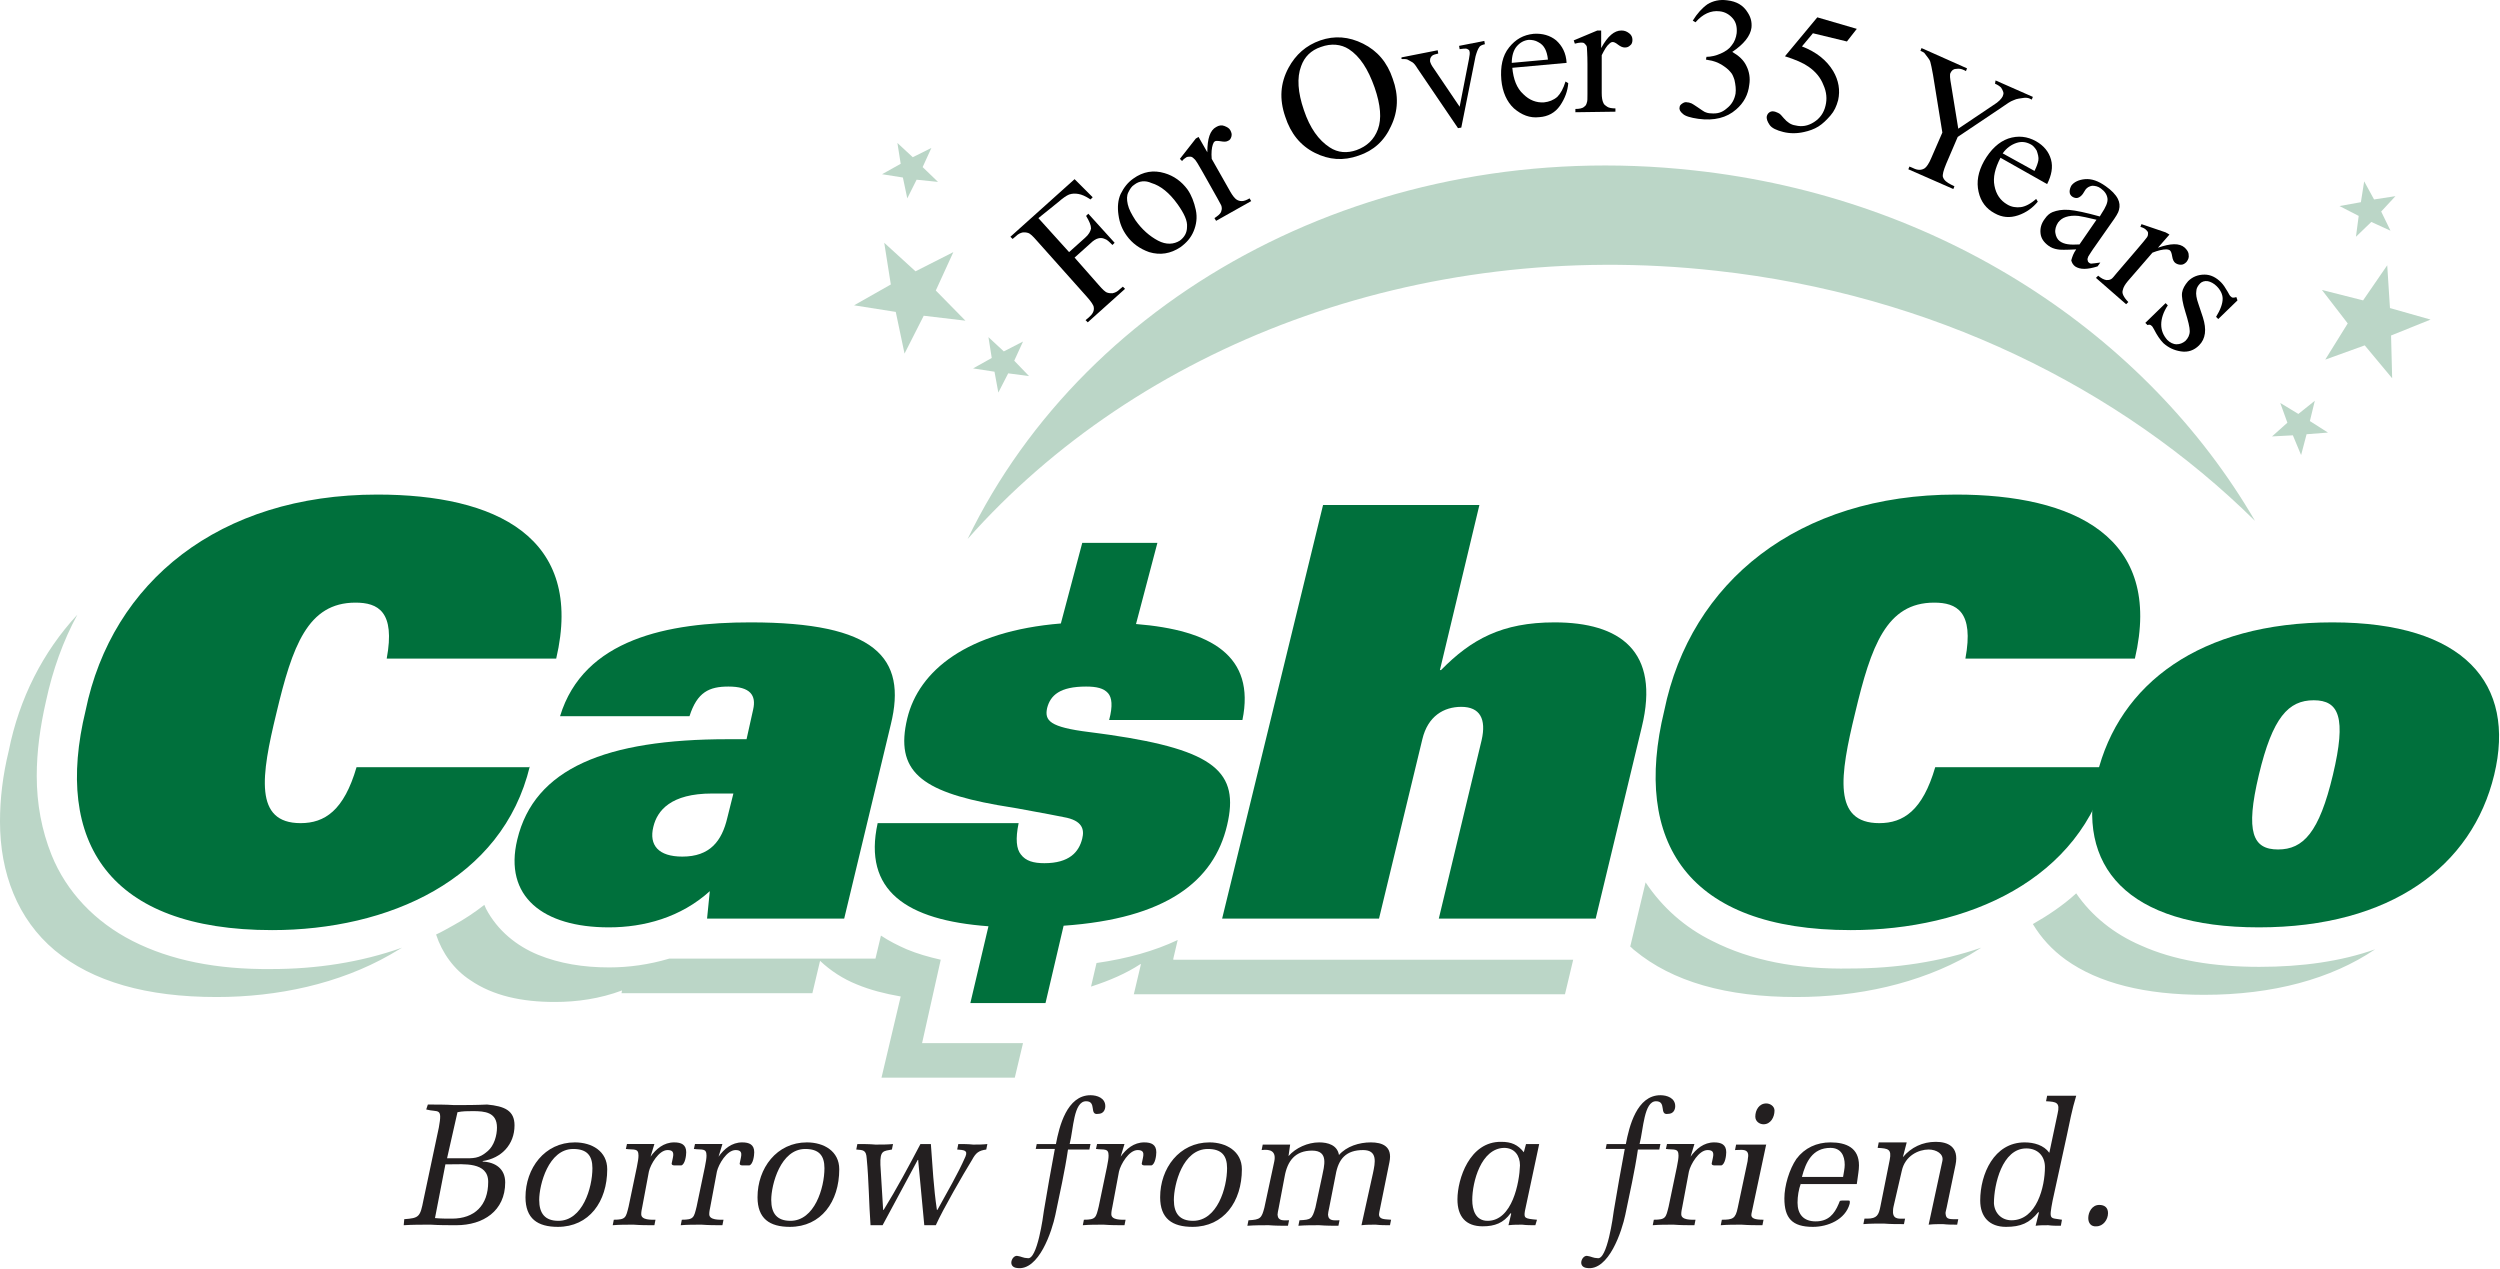 <?xml version="1.0" encoding="UTF-8" standalone="no"?> <svg xmlns="http://www.w3.org/2000/svg" xmlns:xlink="http://www.w3.org/1999/xlink" xmlns:serif="http://www.serif.com/" width="100%" height="100%" viewBox="0 0 1899 964" version="1.1" xml:space="preserve" style="fill-rule:evenodd;clip-rule:evenodd;stroke-linejoin:round;stroke-miterlimit:2;"><path d="M714.583,729.007c-9.166,-2.083 -17.916,-4.583 -25.833,-7.917c-6.667,-2.916 -13.333,-6.25 -19.583,-10.416l-4.167,17.5l-156.667,-0c-15.416,4.583 -30.833,6.666 -45.416,6.666l-0.417,0c-19.167,0 -37.5,-2.916 -53.75,-9.583c-16.25,-6.667 -30.833,-18.333 -39.583,-35c-0.417,-0.833 -0.834,-2.083 -1.25,-2.917c-7.5,5.834 -15,10.834 -23.334,15.417c-4.583,2.5 -8.75,5 -13.333,7.083c4.583,14.167 13.75,26.667 25.833,34.584c17.5,12.083 39.584,16.666 64.167,16.666l0.417,0c16.666,0 34.166,-2.5 50.833,-8.75l-0.417,2.084l145,-0l5.834,-24.584c7.916,7.5 17.5,13.75 27.916,17.917c10,4.167 21.25,7.083 33.334,9.167l-14.584,61.666l101.25,0l6.25,-26.25l-76.666,0l14.166,-63.333Zm176.667,-0.833l3.333,-14.167c-17.5,8.333 -38.333,14.167 -61.666,17.5l-4.167,17.917c14.167,-4.584 26.667,-10 37.5,-17.084l0.417,0l-5.417,22.917l327.5,0l6.25,-26.25l-303.75,0l-0,-0.833Zm825,6.25c-35,-0 -65,-5 -90,-16.25c-20.417,-8.75 -37.5,-22.5 -49.167,-39.584c-10,9.167 -21.25,16.667 -32.916,23.334c6.25,10.416 14.583,19.583 25,27.083c25,17.917 60.416,26.667 105,26.667c52.5,-0 96.666,-12.084 130,-34.584c-25.834,9.167 -55.417,13.334 -87.917,13.334m-1615.42,-19.584c-28.75,-14.583 -50.416,-37.5 -61.666,-65.416c-7.5,-18.75 -11.25,-38.75 -11.25,-60c-0,-18.334 2.5,-37.084 7.083,-57.084c5,-23.333 12.917,-45.416 23.75,-65.416c-26.25,28.333 -44.167,63.75 -52.083,103.333c-4.584,18.75 -6.667,36.667 -6.667,53.75c-0,39.167 13.333,74.167 41.667,97.917c28.75,23.75 69.583,35.416 122.916,35.416c46.25,0 92.917,-10 131.667,-32.083c2.917,-1.667 6.25,-3.75 9.167,-5.417c-31.667,11.25 -65.417,16.25 -99.167,16.25c-41.667,0.417 -76.667,-6.666 -105.417,-21.25m1200,0c-21.25,-10.416 -38.333,-25.833 -50.833,-44.583l-11.667,48.75c1.25,0.833 2.084,2.083 3.334,2.917c28.75,23.75 69.583,35.416 122.916,35.416c46.25,0 92.917,-10 131.667,-32.083c2.917,-1.667 5.833,-3.75 8.75,-5.417c-31.25,10.834 -65.417,15.834 -99.167,15.834c-41.25,0.833 -76.25,-6.25 -105,-20.834" style="fill:#bbd6c7;fill-rule:nonzero;"></path><path d="M339.583,879.84l11.667,0c8.333,0 12.5,0.417 19.167,-5.416c5,-4.167 7.083,-12.084 7.083,-17.917c-0,-11.667 -9.167,-12.5 -18.333,-12.5c-3.75,0 -7.917,0 -11.667,0.833l-7.917,35Zm-9.166,45.417c4.166,0.417 8.75,0.417 12.916,0.417c17.084,-0 27.5,-10 27.5,-27.917c0,-15.417 -18.75,-13.333 -29.583,-13.333l-2.917,-0l-7.916,40.833Zm-23.334,0.833c11.25,-0.833 12.084,-1.666 14.584,-14.583l11.666,-55c2.917,-15.833 -0.416,-11.25 -9.583,-13.75l1.25,-3.75c6.667,0 13.333,0 20,0.417c8.333,-0 16.667,-0 25,-0.417c13.333,1.25 20.833,4.583 20.833,15.833c0,14.584 -10,25 -24.166,27.084l-0,0.416c9.583,0.417 17.083,5.417 17.083,15.834c-0,21.666 -16.667,32.5 -37.083,32.5c-6.667,-0 -12.917,-0 -19.584,-0.417c-6.666,0 -13.75,0 -20.416,0.417l0.416,-4.584Z" style="fill:#231f20;fill-rule:nonzero;"></path><path d="M409.583,911.507c0,10.417 4.584,15.833 14.584,15.833c18.333,0 25.833,-25 25.833,-40c-0,-9.583 -4.167,-14.583 -14.583,-14.583c-18.75,0 -25.834,27.083 -25.834,38.75m51.667,-23.333c0,24.583 -13.75,43.75 -37.5,43.75c-15.417,-0 -24.583,-6.25 -24.583,-22.5c-0,-22.084 14.583,-41.667 37.5,-41.667c12.916,0 24.583,6.667 24.583,20.417" style="fill:#231f20;fill-rule:nonzero;"></path><path d="M494.167,878.59c4.166,-5.833 10,-10.833 17.916,-10.833c5.417,0 9.167,1.667 9.167,7.5c-0,2.5 -0.833,9.167 -3.75,10l-5,0c-2.5,0 -2.5,-1.25 -2.083,-2.5c0.833,-4.583 2.916,-9.167 -3.334,-9.167c-6.666,0 -12.916,10.834 -14.166,16.25l-5,26.667c-0.417,2.083 -0.834,3.75 -0.834,5.833c0,4.584 7.917,4.167 10.834,4.167l-0.834,4.167c-5.416,-0 -10.416,-0 -15.833,-0.417c-5.417,0 -10.833,0 -15.833,0.417l0.833,-4.167c9.167,0 9.167,-1.667 11.25,-10l6.25,-30c0.833,-4.167 1.25,-6.667 1.25,-8.75c-0,-5.833 -3.333,-4.167 -9.583,-5l0.833,-3.75l20.833,0l-2.916,9.583Z" style="fill:#231f20;fill-rule:nonzero;"></path><path d="M545.833,878.59c4.167,-5.833 10,-10.833 17.917,-10.833c5.417,0 9.167,1.667 9.167,7.5c-0,2.5 -0.834,9.167 -3.75,10l-5,0c-2.5,0 -2.5,-1.25 -2.084,-2.5c0.834,-4.583 2.917,-9.167 -3.333,-9.167c-6.667,0 -12.917,10.834 -14.167,16.25l-5,26.667c-0.416,2.083 -0.833,3.75 -0.833,5.833c0,4.584 7.917,4.167 10.833,4.167l-0.833,4.167c-5.417,-0 -10.417,-0 -15.833,-0.417c-5.417,0 -10.834,0 -15.834,0.417l0.834,-4.167c9.166,0 9.166,-1.667 11.25,-10l6.25,-30c0.833,-4.167 1.25,-6.667 1.25,-8.75c-0,-5.833 -3.334,-4.167 -9.584,-5l0.834,-3.75l20.833,0l-2.917,9.583Z" style="fill:#231f20;fill-rule:nonzero;"></path><path d="M585.833,911.507c0,10.417 4.584,15.833 14.584,15.833c18.333,0 25.833,-25 25.833,-40c0,-9.583 -4.167,-14.583 -14.583,-14.583c-18.75,0 -25.834,27.083 -25.834,38.75m51.667,-23.333c0,24.583 -13.75,43.75 -37.5,43.75c-15.417,-0 -24.583,-6.25 -24.583,-22.5c-0,-22.084 14.583,-41.667 37.5,-41.667c12.916,0 24.583,6.667 24.583,20.417" style="fill:#231f20;fill-rule:nonzero;"></path><path d="M677.5,873.174c-6.25,1.25 -9.167,0.416 -8.75,11.666l2.083,34.167l0.417,0c10,-16.25 19.167,-33.333 27.917,-50l7.916,0c1.25,16.667 2.084,33.333 4.584,50l0.416,0c7.5,-13.75 15.417,-27.083 21.25,-40.417c2.084,-5 -1.25,-5 -6.25,-5.416l0.834,-4.167c3.75,0 7.5,0 11.25,0.417c3.75,-0 7.083,-0 10.833,-0.417l-0.833,4.167c-5.834,0.833 -7.917,2.5 -10.834,7.916c-6.666,10.834 -22.083,37.5 -27.5,49.584l-8.75,-0l-4.583,-48.75l-0,-0.834l-0.417,0l-26.666,49.584l-9.167,-0c-1.25,-17.084 -1.25,-33.75 -2.917,-50.834c-0.416,-6.25 -2.5,-6.25 -7.916,-6.666l0.833,-4.167c4.583,0 9.167,0 13.75,0.417c4.583,-0 9.167,-0 13.333,-0.417l-0.833,4.167Z" style="fill:#231f20;fill-rule:nonzero;"></path><path d="M786.667,873.174l0.833,-4.167l14.583,0c2.5,-13.333 8.334,-37.083 26.25,-37.083c5,-0 11.25,2.083 11.25,8.333c0,2.5 -1.25,5.833 -5.416,5.833c-7.084,1.25 -0.834,-9.583 -9.167,-9.583c-9.583,0 -9.583,21.25 -12.5,32.5l15.833,0l-0.833,4.167l-16.25,-0c-2.5,17.083 -6.25,33.333 -9.583,49.583c-2.5,12.083 -12.5,42.917 -29.167,40.417c-7.5,-0.834 -3.75,-10 0.417,-9.167c2.916,0.417 4.583,1.667 7.5,1.667c7.5,2.083 12.083,-32.5 12.5,-35.834c2.5,-15.416 5.416,-31.25 8.333,-47.083l-14.583,0l-0,0.417Z" style="fill:#231f20;fill-rule:nonzero;"></path><path d="M851.25,878.59c4.167,-5.833 10,-10.833 17.917,-10.833c5.416,0 9.166,1.667 9.166,7.5c0,2.5 -0.833,9.167 -3.75,10l-5,0c-2.5,0 -2.5,-1.25 -2.083,-2.5c0.833,-4.583 2.917,-9.167 -3.333,-9.167c-6.667,0 -12.917,10.834 -14.167,16.25l-5,26.667c-0.417,2.083 -0.833,3.75 -0.833,5.833c-0,4.584 7.916,4.167 10.833,4.167l-0.833,4.167c-5.417,-0 -10.417,-0 -15.834,-0.417c-5.416,0 -10.833,0 -15.833,0.417l0.833,-4.167c9.167,0 9.167,-1.667 11.25,-10l6.25,-30c0.834,-4.167 1.25,-6.667 1.25,-8.75c0,-5.833 -3.333,-4.167 -9.583,-5l0.833,-3.75l20.834,0l-2.917,9.583Z" style="fill:#231f20;fill-rule:nonzero;"></path><path d="M891.667,911.507c-0,10.417 4.583,15.833 14.583,15.833c18.333,0 25.833,-25 25.833,-40c0,-9.583 -4.166,-14.583 -14.583,-14.583c-19.167,0 -25.833,27.083 -25.833,38.75m51.666,-23.333c0,24.583 -13.75,43.75 -37.5,43.75c-15.416,-0 -24.583,-6.25 -24.583,-22.5c0,-22.084 14.583,-41.667 37.5,-41.667c12.5,0 24.583,6.667 24.583,20.417" style="fill:#231f20;fill-rule:nonzero;"></path><path d="M978.75,878.174c5.417,-6.25 14.583,-10.417 23.333,-10.417c6.667,0 13.75,2.083 15,9.583c5.834,-6.666 15.417,-9.583 24.167,-9.583c8.75,0 16.667,2.917 14.167,15l-7.084,35c-0.416,2.083 -0.833,3.75 -0.833,4.583c0,4.167 4.583,3.75 9.167,4.167l-0.834,4.167c-3.75,-0 -7.083,-0 -10.833,-0.417c-3.75,0 -7.083,0 -10.833,0.417l8.75,-39.584c1.666,-7.916 3.75,-17.5 -7.5,-17.5c-12.917,0 -18.75,6.667 -20.834,18.75l-5,25.417c-0.416,2.083 -0.833,3.75 -0.833,5c0.417,5 4.583,4.167 8.75,4.167l-0.833,4.166c-4.167,0 -9.167,0 -14.584,-0.416c-5,-0 -10.416,-0 -15.833,0.416l0.833,-4.166c8.75,-0.417 9.584,-0.834 12.084,-9.584l5,-23.333c1.666,-8.333 5.416,-20 -7.5,-20c-12.917,0 -18.75,7.917 -20.834,19.583l-4.583,24.167c-0.417,2.083 -0.833,3.75 -0.833,5c0.416,5 4.583,4.167 8.75,4.167l-0.834,4.166c-4.166,0 -9.583,0 -14.583,-0.416c-5,-0 -10.417,-0 -16.25,0.416l0.833,-4.166c9.167,-0.417 10,-1.667 12.084,-9.584l7.5,-35c1.666,-7.916 -2.917,-9.583 -9.584,-8.75l0.834,-4.166l20.833,-0l-1.25,8.75Z" style="fill:#231f20;fill-rule:nonzero;"></path><path d="M1118.33,911.507c0,7.5 2.5,15.833 11.667,15.833c18.75,0 24.167,-29.166 24.583,-42.083c0,-7.5 -4.166,-13.333 -12.083,-13.333c-17.5,0.416 -24.167,25.833 -24.167,39.583m40.834,-42.5l10,0l-10.834,50.833c-0.833,5.417 -0.416,5.834 9.167,6.667l-1.25,4.167c-3.333,-0 -6.667,-0 -10,-0.417c-3.333,0 -6.667,0 -10.417,0.417l2.084,-8.75l-0.417,-0.417c-5.417,7.5 -12.083,10 -21.25,10c-12.917,0 -19.167,-7.5 -19.167,-20.417c0,-15.416 9.167,-44.166 33.334,-43.75c7.5,0 12.5,2.084 17.083,7.917l1.667,-6.25Z" style="fill:#231f20;fill-rule:nonzero;"></path><path d="M1219.58,873.174l0.834,-4.167l14.583,0c2.5,-13.333 8.333,-37.083 26.25,-37.083c5,-0 11.25,2.083 11.25,8.333c-0,2.5 -1.25,5.833 -5.417,5.833c-7.083,1.25 -0.833,-9.583 -9.166,-9.583c-9.167,0 -9.584,21.25 -12.5,32.5l15.833,0l-0.833,4.167l-16.25,-0c-2.5,17.083 -6.25,33.333 -9.584,49.583c-2.5,12.083 -12.5,42.917 -29.166,40.417c-7.5,-0.834 -3.75,-10 0.416,-9.167c2.917,0.417 4.584,1.667 7.5,1.667c7.5,2.083 12.084,-32.5 12.5,-35.834c2.5,-15.416 5.417,-31.25 8.334,-47.083l-14.584,0l0,0.417Z" style="fill:#231f20;fill-rule:nonzero;"></path><path d="M1284.17,878.59c4.166,-5.833 10,-10.833 17.916,-10.833c5.417,0 9.167,1.667 9.167,7.5c0,2.5 -0.833,9.167 -3.75,10l-5,0c-2.5,0 -2.5,-1.25 -2.083,-2.5c0.833,-4.583 2.916,-9.167 -3.334,-9.167c-6.666,0 -12.916,10.834 -14.166,16.25l-5,26.667c-0.417,2.083 -0.834,3.75 -0.834,5.833c0,4.584 7.917,4.167 10.834,4.167l-0.834,4.167c-5.416,-0 -10.416,-0 -15.833,-0.417c-5.417,0 -10.833,0 -15.833,0.417l0.833,-4.167c9.167,0 9.167,-1.667 11.25,-10l6.25,-30c0.833,-4.167 1.25,-6.667 1.25,-8.75c0,-5.833 -3.333,-4.167 -9.583,-5l0.833,-3.75l20.833,0l-2.916,9.583Z" style="fill:#231f20;fill-rule:nonzero;"></path><path d="M1333.33,848.174c0,-5 2.917,-10 8.334,-10c2.916,-0 6.25,2.083 6.25,5.416c-0,5 -2.917,10.417 -8.334,10.417c-2.916,0 -6.25,-2.083 -6.25,-5.833m8.334,20.833l-11.25,52.917c-0.834,3.75 2.916,4.583 9.166,4.583l-0.833,4.167c-5.417,-0 -10.417,-0 -15.833,-0.417c-5.417,0 -10.417,0 -15.834,0.417l0.834,-4.167c8.333,0 10.416,-0.833 12.083,-9.167l7.5,-35.416c0,-2.084 1.25,-5 -0.417,-7.084c-1.666,-2.083 -6.25,-1.25 -9.166,-1.25l0.833,-4.166l22.917,-0l-0,-0.417Z" style="fill:#231f20;fill-rule:nonzero;"></path><path d="M1400,894.007c0.417,-2.917 1.25,-6.25 1.25,-9.167c0,-7.083 -2.917,-12.916 -10.833,-12.916c-13.75,-0 -18.75,10.833 -21.667,22.083l31.25,0Zm-32.083,5c-1.667,4.583 -2.5,9.583 -2.5,14.583c-0,8.75 4.583,14.167 13.75,14.167c9.583,0 14.166,-5.417 17.5,-13.333c1.25,-2.917 0.416,-2.084 2.5,-2.5l4.583,-0c1.25,-0 1.667,-0 1.25,2.5c-3.333,12.083 -16.667,17.5 -27.917,17.5c-15.833,-0 -21.666,-6.667 -21.666,-21.667c-0,-9.583 3.75,-22.083 9.166,-30c6.25,-8.333 15.417,-12.5 25.834,-12.5c12.083,0 21.666,4.167 21.666,17.5c0,3.75 -0.833,7.5 -1.25,11.25l-0.416,2.917l-42.5,-0l-0,-0.417Z" style="fill:#231f20;fill-rule:nonzero;"></path><path d="M1445.42,879.007c6.25,-7.5 15,-11.667 25,-11.667c8.75,0 17.916,3.334 15,17.5l-6.667,32.084c-0.417,2.5 -1.25,4.166 -0.833,5.416c0.416,4.167 3.333,3.75 9.583,3.75l-0.833,4.167c-3.75,0 -7.084,0 -10.834,-0.417c-3.75,0 -7.083,0 -10.833,0.417l10.417,-48.333c1.25,-5.417 -4.584,-8.75 -10.417,-8.75c-7.5,-0 -17.917,4.583 -20.417,16.25l-6.25,27.083c-0.416,1.667 -0.416,3.333 -0.416,4.583c0.416,5.417 5,4.584 9.166,4.584l-0.833,4.166c-5,0 -10.417,0 -15.417,-0.416c-5,-0 -10.416,-0 -15.416,0.416l0.833,-4.166l2.083,-0c7.5,-0 8.75,-2.917 10,-9.167l7.084,-35.417c1.666,-8.333 -1.25,-8.75 -9.167,-9.166l0.833,-4.167l21.25,0l-2.916,11.25Z" style="fill:#231f20;fill-rule:nonzero;"></path><path d="M1527.92,926.924c19.166,-0 25.416,-25.417 25.416,-40.417c0,-8.333 -5.416,-14.167 -14.166,-14.167c-18.334,0 -24.584,27.5 -24.584,41.667c0.417,7.5 5.834,12.917 13.334,12.917m35,-80.834c2.083,-8.75 -0.834,-9.166 -8.75,-9.583l0.833,-4.167l22.083,0c-3.333,10.834 -5,20.417 -7.083,30l-10.833,49.584c-2.917,15.416 -2.084,12.916 7.083,14.583l-0.833,4.583c-3.334,0 -6.667,0 -9.584,-0.416c-3.333,-0 -6.666,-0 -9.583,0.416l2.5,-10l-0.417,-0.416c-6.666,8.333 -13.333,11.25 -24.583,11.25c-12.5,-0 -19.583,-7.5 -19.583,-20c-0,-20 10.416,-44.167 33.75,-44.167c7.083,0 14.583,2.083 18.75,7.917l6.25,-29.584Z" style="fill:#231f20;fill-rule:nonzero;"></path><path d="M1586.25,925.257c0,-4.583 2.917,-10 8.333,-10c4.167,0 6.667,2.083 6.667,6.25c0,5 -3.75,10 -8.75,10c-4.167,0.417 -6.25,-2.5 -6.25,-6.25" style="fill:#231f20;fill-rule:nonzero;"></path><path d="M402.5,581.924c-20.833,86.666 -107.917,124.583 -195.833,124.583c-124.167,0 -165.834,-67.083 -141.667,-166.667c20,-97.916 101.667,-164.166 221.667,-164.166c89.583,-0 157.5,32.083 135.833,124.583l-128.75,0c6.667,-35.833 -6.667,-42.5 -23.75,-42.5c-36.25,0 -47.917,32.917 -60,83.75c-11.667,47.917 -17.083,83.75 18.333,83.75c18.334,0 32.917,-9.583 42.5,-42.5l131.667,0l0,-0.833Z" style="fill:#00703c;fill-rule:nonzero;"></path><path d="M557.083,602.757l-16.25,0c-31.25,0 -41.666,12.917 -44.583,25.417c-3.333,13.75 3.75,22.5 22.083,22.5c20.834,-0 30,-11.667 34.167,-29.584l4.583,-18.333Zm15,-63.75c2.5,-10.833 -2.083,-17.5 -18.75,-17.5c-14.583,0 -23.75,4.167 -29.583,22.5l-98.333,0c17.916,-58.75 82.083,-71.25 144.583,-71.25c95,0 119.167,26.667 106.667,77.5l-35.417,147.5l-104.167,0l2.084,-20.833c-22.084,20 -50,27.5 -76.667,27.5c-50,-0 -80,-23.334 -69.583,-66.667c12.916,-54.167 67.5,-76.25 160,-76.25l14.166,0l5,-22.5Z" style="fill:#00703c;fill-rule:nonzero;"></path><path d="M1005,383.59l118.75,0l-30,125.417l0.833,0c22.917,-23.333 46.25,-36.25 86.25,-36.25c49.584,0 80.417,21.667 66.25,79.583l-35,145.417l-119.166,0l32.5,-135.417c3.75,-16.25 -1.25,-25.416 -15.417,-25.416c-13.333,-0 -25.417,7.083 -29.583,24.583l-32.917,136.25l-119.167,0l76.667,-314.167Z" style="fill:#00703c;fill-rule:nonzero;"></path><path d="M1602.08,581.924c-20.833,86.666 -107.916,124.583 -196.25,124.583c-124.166,0 -165.833,-67.083 -141.666,-166.667c20,-97.916 101.666,-164.166 221.666,-164.166c89.584,-0 157.5,32.083 135.834,124.583l-128.75,0c6.666,-35.833 -6.667,-42.5 -23.75,-42.5c-36.25,0 -47.917,32.917 -60,83.75c-11.667,47.917 -17.084,83.75 18.333,83.75c18.333,0 32.917,-9.583 42.5,-42.5l132.083,0l0,-0.833Z" style="fill:#00703c;fill-rule:nonzero;"></path><path d="M1730.42,645.257c19.166,0 31.25,-12.917 41.666,-56.667c10.417,-43.75 4.584,-56.666 -14.583,-56.666c-19.167,-0 -31.25,12.916 -41.667,56.666c-10.416,43.75 -4.583,56.667 14.584,56.667m41.25,-172.5c100.416,0 139.583,46.667 122.916,115.833c-16.666,69.167 -78.333,115.834 -178.75,115.834c-100.416,-0 -139.583,-46.667 -122.916,-115.834c16.666,-69.166 78.333,-115.833 178.75,-115.833" style="fill:#00703c;fill-rule:nonzero;"></path><path d="M932.083,626.924c9.584,-40.417 -9.166,-57.084 -89.166,-68.75c-5,-0.834 -10,-1.25 -15.417,-2.084c-30.417,-3.75 -34.167,-8.75 -32.083,-18.333c2.5,-9.583 9.583,-16.25 29.583,-16.25c7.917,0 13.333,1.25 16.667,5c2.916,3.333 3.75,9.583 0.833,20.417l101.25,-0c10,-48.75 -23.75,-68.334 -80.833,-72.917l16.25,-61.667l-57.084,0l-16.25,61.25c-71.25,5.834 -107.916,35.834 -116.666,72.084c-9.584,40 10.416,55.416 68.333,65.833c5.417,0.833 10.417,1.667 15,2.5c22.5,4.167 29.583,5.417 35.417,6.667c14.583,2.5 15.833,9.583 14.166,16.25c-2.5,10.416 -10,18.75 -28.75,18.75c-8.333,-0 -14.166,-1.667 -17.916,-6.667c-3.334,-4.167 -4.167,-11.667 -1.667,-23.75l-107.083,0c-11.25,51.25 21.666,73.75 84.166,78.333l-13.75,58.334l57.084,-0l13.75,-58.75c77.916,-5.417 114.166,-33.75 124.166,-76.25" style="fill:#00703c;fill-rule:nonzero;"></path><path d="M1303.75,205.674c163.333,17.916 306.667,88.75 409.167,190c-82.084,-141.25 -238.334,-245.834 -426.25,-266.25c-241.25,-26.667 -460.834,92.083 -551.667,280c129.167,-145.834 340.833,-229.167 568.75,-203.75" style="fill:#bbd6c7;fill-rule:nonzero;"></path><path d="M695.417,206.09l28.75,-14.583l-13.334,29.167l22.5,22.916l-31.666,-3.75l-14.584,28.75l-6.666,-31.666l-31.667,-5l27.917,-15.834l-5,-31.666l23.75,21.666Z" style="fill:#bbd6c7;fill-rule:nonzero;"></path><path d="M693.333,119.424l14.167,-7.084l-6.667,14.584l11.667,11.25l-16.25,-1.667l-7.083,14.167l-3.334,-15.834l-15.833,-2.5l14.167,-7.916l-2.5,-15.834l11.666,10.834Z" style="fill:#bbd6c7;fill-rule:nonzero;"></path><path d="M762.5,266.924l14.583,-7.5l-6.666,14.583l11.25,11.667l-15.834,-2.084l-7.5,14.584l-2.916,-15.834l-16.25,-2.5l14.166,-7.916l-2.5,-15.834l11.667,10.834Z" style="fill:#bbd6c7;fill-rule:nonzero;"></path><path d="M1754.58,319.84l13.75,8.75l-16.25,1.25l-4.166,15.834l-6.25,-15l-15.834,0.833l11.667,-10.417l-5.417,-15l13.75,8.334l12.5,-10l-3.75,15.416Z" style="fill:#bbd6c7;fill-rule:nonzero;"></path><path d="M1815.42,234.007l30.833,8.75l-30,12.083l0.833,32.5l-20.833,-25l-30,10.834l17.083,-27.5l-19.583,-25.417l31.25,7.917l18.333,-26.667l2.084,32.5Z" style="fill:#bbd6c7;fill-rule:nonzero;"></path><path d="M1803.33,151.507l16.25,-2.5l-10.833,11.667l7.083,14.583l-14.583,-6.667l-11.667,11.25l2.084,-15.833l-14.584,-7.5l16.25,-2.917l2.5,-15.833l7.5,13.75Z" style="fill:#bbd6c7;fill-rule:nonzero;"></path><path id="SVGID_x5F_1_x5F_" d="M715,344.007c90,-193.75 321.667,-293.333 569.167,-270.833c192.916,17.916 362.916,113.333 449.583,256.666" style="fill:none;fill-rule:nonzero;"></path><path d="M788.75,165.674l23.333,25.833l12.084,-10.833c2.916,-2.5 4.166,-5 4.583,-7.084c0,-2.5 -1.25,-5.416 -3.75,-9.583l1.667,-1.667l20,22.084l-1.667,1.666c-2.5,-2.5 -4.167,-4.166 -5.833,-4.583c-1.667,-0.833 -3.334,-0.833 -5,-0.417c-1.667,0.417 -3.75,1.667 -5.834,3.75l-12.083,10.834l18.333,20.833c2.917,3.333 5,5.417 6.667,5.833c1.25,0.417 2.5,0.417 3.75,0.417c2.083,-0.417 3.75,-1.25 5.417,-2.917l2.5,-2.083l1.666,1.667l-28.333,25.416l-1.667,-1.666l2.5,-2.084c2.917,-2.5 4.167,-5 3.75,-7.5c0,-1.666 -2.083,-4.583 -5.416,-8.333l-37.917,-42.5c-2.917,-3.333 -5,-5.417 -6.667,-5.833c-1.25,-0.417 -2.5,-0.417 -3.75,-0.417c-2.083,0.417 -3.75,1.25 -5.416,2.917l-2.5,2.083l-1.667,-1.667l48.75,-43.75l13.75,13.75l-1.667,1.667c-3.75,-2.5 -6.666,-3.75 -9.166,-4.167c-2.5,-0.416 -4.584,-0.416 -7.084,0.417c-2.083,0.833 -5,2.917 -8.333,5.833l-15,12.084Z" style="fill-rule:nonzero;"></path><path d="M860.833,135.674c7.5,-5.417 15.417,-6.667 23.75,-4.167c7.084,2.083 12.917,6.25 17.5,12.5c2.917,4.167 5,9.583 6.25,15.417c1.25,5.833 0.417,11.25 -1.666,16.25c-2.084,5 -5.417,8.75 -10,12.083c-7.5,5 -15.417,6.25 -23.75,3.75c-7.084,-2.5 -12.917,-6.667 -17.084,-12.5c-3.333,-4.583 -5.416,-9.583 -6.25,-15.833c-0.833,-5.834 -0.416,-11.25 1.667,-15.834c2.5,-5 5.417,-8.75 9.583,-11.666Zm0.834,4.583c-2.084,1.25 -3.334,3.333 -4.584,5.833c-1.25,2.5 -1.25,5.417 -0.416,9.167c0.833,3.75 2.916,7.5 5.833,12.083c5,7.084 10.833,12.084 17.083,15.417c6.25,3.333 12.084,2.917 16.667,0c3.333,-2.5 5.417,-5.833 5.417,-10.417c0.416,-4.583 -2.084,-10 -7.084,-17.083c-6.25,-8.75 -12.916,-14.167 -20,-16.25c-4.583,-2.083 -9.166,-1.667 -12.916,1.25Z" style="fill-rule:nonzero;"></path><path d="M910.417,104.007l6.666,11.667c0,-10.417 2.084,-16.667 6.667,-19.167c2.083,-1.25 4.167,-1.667 6.25,-0.833c2.083,0.833 3.75,1.666 4.583,3.333c0.834,1.667 1.25,2.917 0.834,4.583c-0.417,1.667 -1.25,2.917 -2.5,3.334c-1.25,0.833 -3.334,0.833 -5.417,0.416c-2.5,-0.416 -4.167,-0.416 -4.583,0c-0.834,0.417 -1.25,1.25 -1.667,2.5c-0.833,2.5 -1.25,6.25 -0.833,10.834l14.166,25c1.667,2.916 3.334,5 4.584,5.833c1.25,0.833 2.5,1.25 4.166,1.25c1.667,0 3.75,-0.833 5.834,-2.083l1.25,2.083l-26.667,15l-1.25,-2.083c2.5,-1.667 4.167,-2.917 5,-4.584c0.417,-1.25 0.833,-2.5 0.417,-4.166c-0,-0.834 -1.25,-2.5 -2.917,-5.834l-11.25,-20c-3.333,-5.833 -5.417,-9.583 -6.667,-10.416c-0.833,-0.834 -1.666,-1.667 -2.916,-1.667c-0.834,0 -2.084,0 -2.917,0.417c-1.25,0.833 -2.5,1.666 -3.333,2.916l-1.667,-1.666l12.083,-15.417l2.084,-1.25Z" style="fill-rule:nonzero;"></path><path d="M1002.92,30.674c10.833,-3.75 21.666,-2.917 32.5,2.5c10.833,5.416 18.333,14.166 22.5,26.666c4.583,12.5 4.166,24.584 -1.25,35.834c-5,11.25 -13.334,18.75 -24.584,22.5c-11.666,4.166 -22.5,3.333 -33.333,-2.084c-10.833,-5.416 -18.333,-14.583 -22.5,-27.5c-4.583,-13.333 -3.75,-25.416 2.5,-37.083c5.417,-10 13.333,-17.083 24.167,-20.833Zm0.416,5c-7.5,2.5 -12.5,7.5 -15,14.583c-3.333,8.75 -2.5,20 2.084,33.333c4.583,13.75 11.25,22.917 19.583,28.334c6.25,4.166 13.333,4.583 20.417,2.083c7.916,-2.917 13.333,-7.917 16.25,-15.833c2.916,-7.917 2.083,-18.334 -2.5,-31.667c-5,-14.167 -11.25,-23.75 -19.584,-29.167c-5.833,-3.75 -13.333,-4.583 -21.25,-1.666Z" style="fill-rule:nonzero;"></path><path d="M1064.58,43.59l27.5,-5.416l0.417,2.5l-1.667,0.416c-1.666,0.417 -2.916,0.834 -3.75,2.084c-0.833,1.25 -0.833,2.083 -0.833,3.333c0.417,1.667 1.25,3.333 2.5,5l20,29.583l7.083,-36.25c0.417,-2.5 0.834,-4.583 0.417,-5.833c0,-0.417 -0.417,-1.25 -0.833,-1.25c-0.417,-0.417 -1.25,-0.833 -2.084,-0.833c-0.833,-0 -2.083,-0 -4.583,0.416l-0.417,-2.5l19.167,-3.75l0.417,2.5c-2.084,0.417 -3.75,1.25 -4.167,2.084c-1.25,1.666 -2.083,4.166 -2.917,7.083l-10.833,54.167l-2.5,0.416l-30.833,-45.416c-1.25,-2.084 -2.5,-3.75 -3.75,-4.584c-1.25,-0.833 -2.5,-1.25 -3.75,-2.083c-0.834,-0.417 -2.5,-0.417 -4.584,-0.417l0,-1.25Z" style="fill-rule:nonzero;"></path><path d="M1148.75,51.507c0.833,8.75 3.333,15.417 8.333,20c4.584,4.583 10,6.667 15.834,6.25c3.75,-0.417 7.083,-1.667 10,-4.167c2.5,-2.5 4.583,-6.25 6.25,-11.666l2.083,1.25c-0.417,5.833 -2.5,11.666 -6.25,17.083c-3.75,5.417 -9.167,8.333 -15.833,8.75c-7.084,0.833 -13.334,-1.667 -19.167,-6.667c-5.417,-5 -8.75,-12.5 -9.583,-21.666c-0.834,-10 0.833,-18.334 5.833,-24.584c5,-6.25 10.833,-9.583 18.75,-10.416c6.667,-0.417 12.5,1.25 17.083,5c4.584,4.166 7.5,9.583 7.917,17.083l-41.25,3.75Zm-0.417,-3.75l27.5,-2.5c-0.416,-3.75 -1.25,-6.25 -2.083,-7.917c-1.25,-2.5 -2.917,-4.166 -5.417,-5.416c-2.083,-1.25 -4.583,-1.667 -7.083,-1.667c-3.75,0.417 -6.667,2.083 -9.167,5c-2.5,2.917 -3.75,7.5 -3.75,12.5Z" style="fill-rule:nonzero;"></path><path d="M1216.25,23.174l0,13.333c5,-9.167 10,-13.333 15.417,-13.333c2.5,-0 4.166,0.833 5.833,2.083c1.667,1.25 2.5,2.917 2.5,5c0,1.667 -0.417,3.333 -1.667,4.167c-1.25,1.25 -2.5,1.666 -4.166,1.666c-1.667,0 -3.334,-0.833 -5,-2.083c-2.084,-1.667 -3.334,-2.083 -4.167,-2.083c-0.833,-0 -1.667,0.416 -2.5,1.25c-2.083,1.666 -3.75,4.583 -5.833,8.75l-0,28.75c-0,3.333 0.416,5.833 1.25,7.5c0.416,1.25 1.666,2.083 2.916,2.916c1.25,0.834 3.334,1.25 6.25,1.25l0,2.5l-30.416,0.417l-0,-2.5c2.916,0 5.416,-0.417 6.666,-1.667c1.25,-0.833 1.667,-1.666 2.084,-3.333c0.416,-0.833 0.416,-2.917 0.416,-6.25l0,-22.917c0,-7.083 -0.416,-11.25 -0.416,-12.5c-0,-1.25 -0.834,-2.083 -1.667,-2.916c-0.833,-0.834 -1.667,-0.834 -2.917,-0.834c-1.25,0 -2.916,0.417 -4.583,0.834l-0.833,-2.5l17.916,-7.5l2.917,-0Z" style="fill-rule:nonzero;"></path><path d="M1285.83,15.674c3.334,-5.417 7.084,-9.584 11.25,-12.5c4.167,-2.5 9.167,-3.75 15,-2.917c7.084,0.833 12.084,3.75 15.417,9.167c2.5,3.75 3.333,7.5 2.917,11.666c-0.834,6.25 -5.834,12.5 -14.584,18.334c5,2.916 8.75,6.25 10.834,10.833c2.083,4.167 2.916,9.167 2.083,14.167c-0.833,7.5 -4.167,13.75 -10,18.75c-7.083,6.25 -16.667,8.75 -28.75,7.083c-5.833,-0.833 -10,-2.083 -11.667,-3.75c-2.083,-1.667 -2.916,-3.333 -2.5,-5c0,-1.25 0.834,-2.083 2.084,-2.917c1.25,-0.833 2.5,-1.25 3.75,-0.833c1.25,0 2.083,0.417 3.333,0.833c0.833,0.417 2.083,1.25 4.583,2.917c2.5,1.667 4.167,2.917 5,3.333c1.667,0.834 3.334,1.25 5,1.25c4.584,0.417 8.334,-0.416 12.084,-3.75c3.75,-2.916 5.833,-6.666 6.666,-11.25c0.417,-3.333 0,-6.666 -0.833,-10.416c-0.833,-2.5 -1.667,-4.584 -2.917,-5.834c-1.666,-2.083 -3.75,-3.75 -7.083,-5.833c-2.917,-1.667 -6.25,-2.917 -9.583,-3.333l-2.084,-0.417l0.417,-2.083c3.333,-0 7.083,-0.834 10.833,-2.5c3.75,-1.667 6.667,-3.75 8.334,-6.25c2.083,-2.5 3.333,-5.834 3.75,-9.167c0.416,-4.583 -0.417,-8.333 -2.917,-11.25c-2.5,-2.917 -5.833,-5 -10,-5.417c-6.667,-0.833 -12.917,2.084 -18.333,8.334l-2.084,-1.25Z" style="fill-rule:nonzero;"></path><path d="M1410.42,21.924l-7.5,9.583l-25.834,-6.25l-8.333,10c10.833,4.167 18.75,10.417 23.75,18.75c4.167,7.083 5.417,14.583 3.75,22.083c-1.25,4.584 -2.917,8.334 -5.833,11.667c-2.917,3.333 -5.834,6.25 -9.167,8.333c-3.333,2.084 -7.083,3.334 -10.833,4.167c-5.417,1.25 -10.834,1.25 -15.834,0c-5,-1.25 -8.75,-2.917 -10.416,-5.417c-1.667,-2.5 -2.5,-4.583 -2.084,-6.666c0.417,-1.25 0.834,-2.084 2.084,-2.917c1.25,-0.833 2.5,-0.833 4.166,-0.417c1.25,0.417 2.084,0.834 2.917,1.25c0.833,0.417 2.083,1.667 3.75,3.75c2.5,2.917 5.417,5 8.75,5.417c5,1.25 9.583,0.417 14.167,-2.5c4.583,-2.917 7.5,-7.083 8.75,-12.5c1.25,-5 0.833,-10.417 -1.667,-15.833c-2.083,-5.417 -5.833,-10 -11.25,-13.75c-4.167,-2.917 -10,-5.417 -17.917,-7.917l24.584,-29.583l30,8.75Z" style="fill-rule:nonzero;"></path><path d="M1515.83,61.09l28.334,12.5l-0.834,2.084l-1.666,-0.834c-0.834,-0.416 -2.917,-0.833 -5,-0.416c-2.084,0.416 -4.584,0.416 -7.084,1.666c-2.5,0.834 -5.416,2.917 -9.583,5.834l-32.917,22.083l-8.75,20.417c-2.083,5 -2.916,8.333 -2.5,10c0.834,2.5 2.917,4.166 6.25,5.833l2.5,1.25l-0.833,2.083l-34.167,-15l0.834,-2.083l2.916,1.25c3.334,1.667 6.25,1.667 8.75,0c1.25,-0.833 3.334,-3.75 5,-7.917l8.334,-19.166l-7.084,-43.75c-0.833,-5 -1.666,-8.334 -2.083,-10c-0.417,-1.667 -2.083,-3.334 -4.167,-6.25c-0.416,-0.834 -1.666,-1.25 -3.333,-2.084l0.833,-2.083l34.584,15.417l-0.834,2.083l-1.666,-0.833c-1.667,-0.834 -3.75,-1.25 -5.834,-0.834c-2.083,0 -3.333,1.25 -4.166,2.917c-0.834,1.25 -0.417,4.583 0.416,9.167l5.417,33.333l26.667,-17.917c4.166,-2.5 6.25,-5 7.083,-6.666c0.417,-1.25 0.833,-2.084 0.417,-3.334c-0.417,-1.25 -0.834,-2.083 -1.667,-3.333c-0.833,-0.833 -2.5,-2.083 -4.583,-2.917l0.416,-2.5Z" style="fill-rule:nonzero;"></path><path d="M1519.58,119.84c-4.166,7.917 -5.833,15 -4.583,21.25c1.25,6.667 4.583,11.25 9.583,14.167c3.334,2.083 7.084,2.5 10.417,2.083c3.333,-0.416 7.5,-2.5 11.667,-6.25l1.25,2.084c-3.75,4.583 -8.75,8.333 -15,10.416c-6.25,2.084 -12.084,1.667 -17.917,-1.666c-6.25,-3.334 -10.417,-8.75 -12.083,-16.25c-1.667,-7.5 -0.417,-15 4.166,-23.334c5,-8.75 11.25,-14.583 18.334,-17.083c7.5,-2.5 14.583,-1.667 21.25,2.083c5.833,3.334 9.583,7.917 11.25,13.75c1.666,5.834 0.416,12.084 -2.917,18.75l-35.417,-20Zm1.667,-3.333l24.167,13.333c1.666,-3.333 2.5,-5.833 2.916,-7.916c0.417,-2.5 -0.416,-5 -1.25,-7.5c-1.25,-2.084 -2.916,-4.167 -5,-5c-3.333,-1.667 -6.666,-2.084 -10.416,-0.834c-3.75,1.25 -7.5,3.75 -10.417,7.917Z" style="fill-rule:nonzero;"></path><path d="M1577.08,189.424c-7.916,0.416 -12.5,0.416 -14.166,-0c-2.5,-0.417 -5,-1.25 -7.084,-2.917c-3.333,-2.5 -5.416,-5.417 -5.833,-9.167c-0.417,-3.75 0.417,-7.5 3.333,-11.25c1.667,-2.5 3.75,-4.166 5.834,-5c3.333,-1.25 7.083,-2.083 12.5,-1.666c5,0.416 12.916,2.083 23.333,5l1.25,-2.084c3.333,-5 5,-8.75 4.583,-11.666c-0.416,-2.917 -2.083,-5.417 -5,-7.5c-2.083,-1.667 -4.583,-2.084 -6.666,-2.084c-2.084,0.417 -3.75,1.25 -5,2.917l-2.084,3.333c-1.25,1.667 -2.5,2.5 -3.75,2.917c-1.25,0.417 -2.916,0 -4.166,-0.833c-1.25,-0.834 -2.084,-2.084 -2.084,-3.75c0,-1.667 0.417,-2.917 1.25,-4.584c2.084,-2.916 5.834,-4.583 10.417,-5c5,-0.416 10,1.25 15.833,5.417c4.167,2.917 7.5,6.25 9.167,9.583c1.25,2.5 1.667,5.417 0.833,8.334c-0.416,2.083 -2.5,5.416 -5.833,10l-11.667,16.666c-3.333,4.584 -5,7.5 -5.833,8.75c-0.417,1.25 -0.833,2.084 -0.417,2.917c0,0.833 0.417,1.25 0.834,1.667c0.416,0.416 1.25,0.833 1.666,0.833c1.25,0 3.334,-0.417 7.084,-0.833l-2.084,2.916c-7.916,2.5 -13.333,2.5 -17.083,0c-1.667,-1.25 -2.5,-2.916 -2.917,-4.583c0.834,-2.917 1.667,-5.417 3.75,-8.333Zm2.5,-3.75l12.917,-18.75c-6.667,-1.667 -11.25,-2.5 -13.75,-2.917c-3.75,-0.417 -7.083,0 -9.583,0.833c-2.5,0.834 -4.167,2.084 -5.834,4.167c-1.666,2.5 -2.5,5.417 -2.083,7.917c0.417,2.916 1.667,5 3.333,6.25c3.334,2.5 7.917,2.916 15,2.5Z" style="fill-rule:nonzero;"></path><path d="M1647.92,178.174l-8.75,10c9.583,-3.334 16.25,-3.75 20.416,-0c1.667,1.666 2.917,3.333 2.917,5.416c0.417,2.084 -0.417,3.75 -1.667,5.417c-1.25,1.25 -2.5,2.083 -4.166,2.083c-1.667,0 -2.917,-0.416 -4.167,-1.25c-1.25,-0.833 -2.083,-2.5 -2.5,-5c-0.417,-2.5 -0.833,-3.75 -1.667,-4.583c-0.416,-0.417 -1.666,-0.833 -2.916,-0.833c-2.5,-0 -6.25,0.833 -10.417,2.5l-18.75,21.666c-2.083,2.5 -3.333,4.584 -3.75,6.667c-0.417,1.25 -0.417,2.5 0.417,4.167c0.833,1.666 2.083,3.333 3.75,5l-1.667,1.666l-22.917,-20l1.667,-1.666c2.5,2.083 4.167,2.916 6.25,3.333c1.25,0 2.5,0 3.75,-0.833c0.833,-0.417 2.083,-2.084 4.167,-4.584l15,-17.5c4.583,-5.416 7.083,-8.333 7.916,-9.583c0.834,-1.25 0.834,-2.083 0.834,-3.333c-0,-0.834 -0.834,-1.667 -1.667,-2.5c-0.833,-0.834 -2.5,-1.667 -4.167,-2.084l0.834,-2.083l18.333,6.25l2.917,1.667Z" style="fill-rule:nonzero;"></path><path d="M1699.58,228.174l-14.583,14.166l-1.667,-1.666c3.334,-5.417 5,-10 5,-13.75c0,-3.334 -1.666,-6.667 -4.583,-9.584c-2.083,-2.083 -4.583,-3.333 -6.667,-3.75c-2.5,-0.416 -4.583,0.417 -5.833,1.667c-1.667,1.667 -2.917,3.75 -2.917,5.833c-0.416,2.084 0,5.417 1.667,10l3.333,10c2.917,9.167 2.084,16.25 -2.916,21.25c-3.75,3.75 -8.334,5.417 -13.75,4.584c-5.417,-0.834 -9.584,-2.917 -13.334,-6.25c-2.5,-2.5 -5,-6.25 -7.083,-10.417c-0.833,-1.25 -1.25,-2.5 -2.083,-2.917c-0.834,-0.833 -1.667,-0.833 -2.917,-0.416l-1.667,-1.667l15.417,-15l1.667,1.667c-3.334,5 -5,10 -5,14.583c-0,4.583 1.666,8.333 4.583,11.667c2.083,2.083 4.583,3.333 7.083,3.333c2.5,0 4.584,-0.833 6.667,-2.5c2.083,-2.083 3.333,-4.583 3.333,-7.5c0,-2.917 -1.25,-7.917 -3.333,-14.583c-2.083,-6.667 -2.917,-11.667 -2.5,-14.584c0.417,-2.916 2.083,-5.833 4.583,-8.75c3.334,-3.333 7.5,-5 12.5,-5c4.584,0 8.75,2.084 12.5,5.834c1.667,1.666 3.334,4.166 5,7.083c1.25,2.083 1.667,3.333 2.5,3.75c0.417,0.417 0.834,0.833 1.667,0.833c0.417,0 1.25,0 2.5,-0.416l0.833,2.5Z" style="fill-rule:nonzero;"></path></svg> 